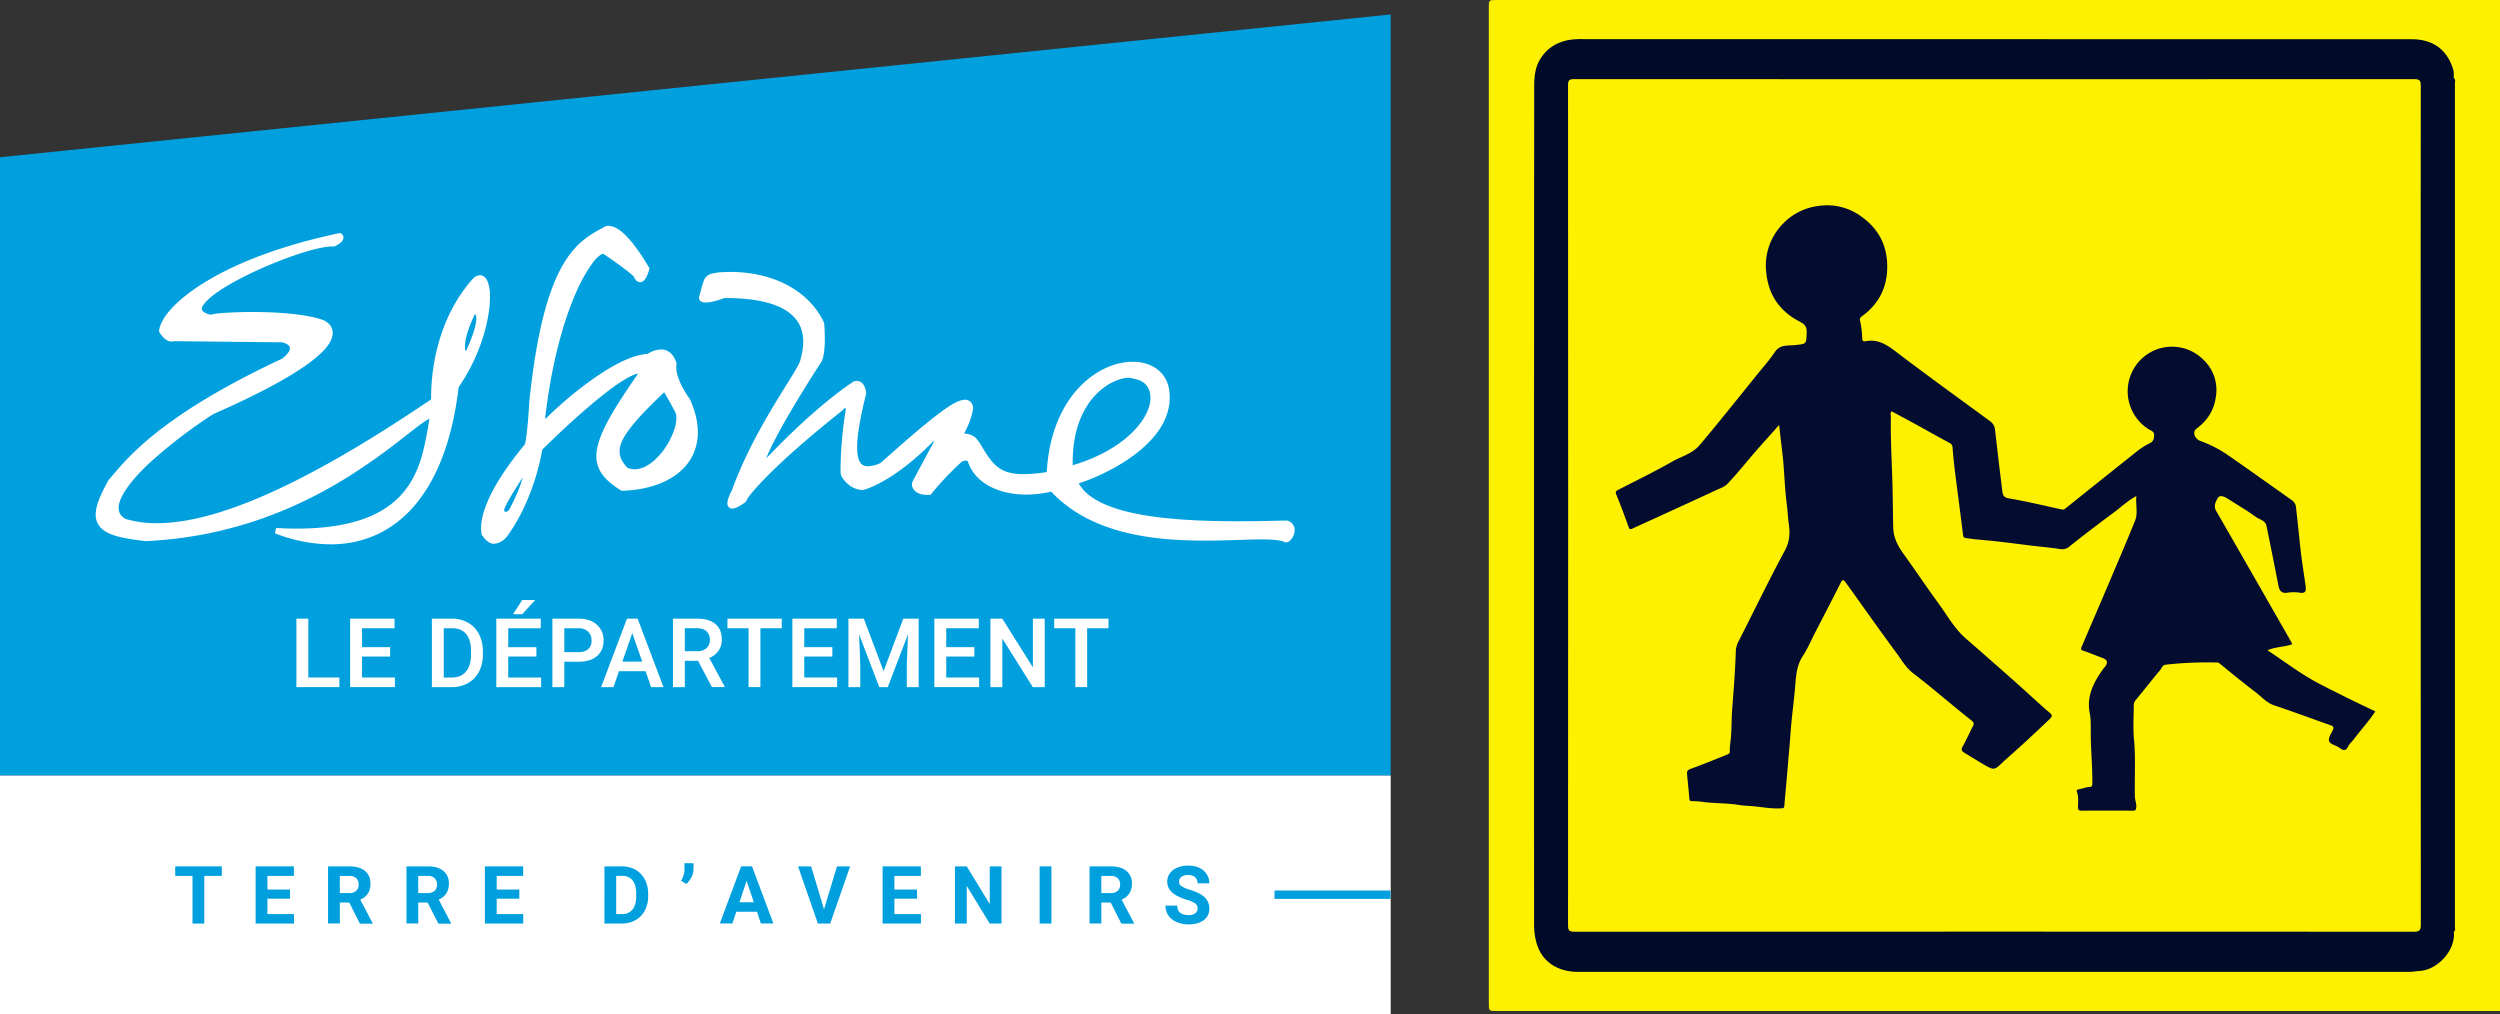 <svg id="Calque_1" data-name="Calque 1" xmlns="http://www.w3.org/2000/svg" viewBox="0 0 1581.63 641.78"><rect x="0" y="0" width="1581.63" height="641.78" fill="#333333" stroke="none"/><defs><style>.cls-1{fill:#fdf100;}.cls-2{fill:#000b29;}.cls-3{fill:#040b2a;}.cls-4{fill:#040c30;}.cls-5{fill:#fff;}.cls-6{fill:#00a0df;}</style></defs><path class="cls-1" d="M1581.63,639.6H946.9c-5,0-5,0-5-4.92V4.91c0-4.91,0-4.91,5-4.91h634.73Z" transform="translate(0 0)"/><path class="cls-2" d="M1552.41,589.44c1.3,11.3-9.81,24.1-21.63,24.84-2.15.13-4.38.56-6.58.56h-526c-12.38,0-23.18-6.13-26.37-19.26a41.92,41.92,0,0,1-1.29-9.78q-.09-264.85.07-529.71c0-6.54.19-13.3,4.23-19.37,4.15-6.27,9.68-9.68,16.78-11.26a48.57,48.57,0,0,1,10.7-.7q261.7,0,523.4.06c12.88,0,22.41,6,26.37,19.42.52,1.75.11,3.46.35,5.18.63,1.31.32,2.71.32,4.06V585.39C1552.75,586.73,1553,588.13,1552.41,589.44Z" transform="translate(0 0)"/><path class="cls-3" d="M1552.41,589.44v-540c1.35.91.67,2.29.67,3.42q.06,266.6,0,533.19C1553.08,587.15,1553.75,588.53,1552.41,589.44Z" transform="translate(0 0)"/><path class="cls-1" d="M1531.45,320.08q0,132.53.09,265c0,3.7-1,4.38-4.48,4.38q-265.47-.13-530.93,0c-3.19,0-4.1-.61-4.1-4q.15-265.8,0-531.6c0-3.21.87-3.8,3.9-3.8q265.65.12,531.3,0c3.3,0,4.3.67,4.29,4.18Q1531.37,187.21,1531.45,320.08Z" transform="translate(0 0)"/><path class="cls-3" d="M1551.45,54.89V587.07h-.38V54.93Z" transform="translate(0 0)"/><path class="cls-4" d="M1125.58,268.87c-6.5,7.32-12.61,13.94-18.4,20.81-4.68,5.56-9.29,11.16-14.31,16.42-1.91,2-4.56,2.8-7,3.92-12.85,6-25.76,11.88-38.66,17.78-4.84,2.22-9.7,4.4-14.53,6.63-1.21.56-1.79.53-2.32-.95-2.5-6.93-5-13.86-7.85-20.67-.83-2,.28-2.38,1.44-3,11.21-5.82,22.63-11.28,33.57-17.56,6-3.44,13.1-5.15,17.78-10.67,6.1-7.21,12.06-14.54,18-21.87s12-14.86,18-22.3c3.9-4.87,8.12-9.53,11.57-14.7,3.27-4.91,8.27-3.9,12.62-4.38,7.38-.82,7.24-.44,7.5-7.76.13-3.6-.88-5.28-4.34-7.06-12.92-6.65-20.16-17.3-21.33-32.14A37.66,37.66,0,0,1,1128,141.54a37.26,37.26,0,0,1,22.37-11.23,36.46,36.46,0,0,1,27.55,6.93c9.95,7.17,15.53,17,16,29.47.6,14.12-4.76,25.27-16.16,33.55a2.21,2.21,0,0,0-1,2.56,56,56,0,0,1,1.36,10.87c.11,1.41.16,2.6,2,2.22,8.31-1.72,14.12,2.6,20.33,7.32,19.4,14.75,39.18,29,58.82,43.4a7.4,7.4,0,0,1,2.88,5.31c1.32,10.83,2.45,21.67,3.87,32.48.27,2.07.47,4.14.74,6.2.3,2.25.64,4.05,4,4.64,11.35,1.94,22.56,4.65,33.82,7.09,1.15.25,1.8-.42,2.6-1.06q22.35-17.91,44.76-35.73a44.63,44.63,0,0,1,8-5.1c2.29-1.11,2.74-2.55,2.86-4.9.13-2.58-1.58-2.88-3.11-3.79a28.37,28.37,0,0,1-6.74-42.74,28,28,0,0,1,39.49-2.88c.48.41.94.84,1.39,1.28a26.34,26.34,0,0,1,8.06,23.54c-1.22,8.8-5.44,15.16-12.33,20.26-2.65,2-1.2,6.3,2.37,7.67a78.29,78.29,0,0,1,16.55,8.33c14,9.67,27.86,19.61,41.78,29.42a6.34,6.34,0,0,1,2.36,4.77c1.11,9.51,2,19,3.09,28.54.83,6.91,2,13.78,2.93,20.68.35,2.62.38,5-3.63,4.33a25.83,25.83,0,0,0-7.85,0c-3.64.54-5-1.06-5.68-4.35-2.45-12.63-5-25.25-7.56-37.87-.73-3.59-4.43-4-6.74-5.7-5.65-4.18-11.81-7.65-17.71-11.5-2.1-1.37-5.06-2.59-6.25-.64-1.33,2.15-3,5.08-1.2,8.28,9.19,15.85,18.26,31.77,27.37,47.67q9.95,17.37,19.88,34.74c.36.64.62,1.33.93,2-5,1.75-10.32,1.55-15.72,3.76,11.09,7.3,21.38,15.31,33.09,21.34,11.56,6,23.2,11.69,35.19,17.36-4.15,6.36-9.29,11.84-13.76,17.82-1.1,1.47-2.66,2.69-3.42,4.31-1.65,3.48-3.44,2.46-5.74.77-2.1-1.55-5.77-2-6.37-4.25-.53-2,1.44-4.68,2.47-7,.73-1.6.14-2.3-1.3-2.8-12-4.24-23.87-8.65-35.91-12.68-4.89-1.64-8-5.5-11.83-8.4-7.71-5.82-15.17-12-22.67-18.09-1-.86-2.09-.59-3.16-.62a227.71,227.71,0,0,0-30.78,1.39c-2.37.25-2.58,2.13-3.57,3.3-5.28,6.27-10.3,12.76-15.54,19.06a5.22,5.22,0,0,0-1.26,3.68c0,7-.52,14,.14,21,1.16,12.2.28,24.39.59,36.58.06,2.24,1.09,4.28.86,6.58-.16,1.53-.41,2.17-2.11,2.16q-16.3-.11-32.62,0c-1.63,0-2.11-.48-2.13-2.12-.06-3.19.56-6.42-.65-9.57-.39-1,0-1.75,1.46-1.93,2-.25,4-1.22,6-1.32s2.25-.64,2.26-2.38c.1-10.7-1-21.37-1-32.07,0-4,.15-8.23-.63-12.19-2.21-11.2,2.66-20,8.81-28.51.29-.4.67-.74,1-1.14,1.86-2.59,1.23-4.3-1.75-5.38-4.09-1.49-8.09-3.24-12.21-4.6-1.9-.62-1.35-1.6-.9-2.66,5.79-13.57,11.65-27.12,17.42-40.7,5.49-12.93,11-25.82,16.29-38.85,1.93-4.81.29-10,.82-15.64-5.54,3-9.64,7-14.17,10.35-9.61,7.12-19.15,14.34-28.48,21.83-2.94,2.36-5.92,1.25-8.61.91-5.83-.72-11.68-1.26-17.5-2-8-1-16-2.08-24.08-2.87-4.89-.48-9.77-.84-14.63-1.58-1.5-.23-2-.44-2.18-2.09-1.64-13.48-3.47-26.93-5.16-40.4-.63-5-1.1-10-1.49-15a3,3,0,0,0-1.93-2.75c-6.74-3.62-13.39-7.39-20.09-11.07-5.43-3-10.89-5.89-16.44-8.89-1.19.86-.52,2.21-.54,3.32-.29,14.33.62,28.63,1,42.94.22,8.94.31,17.89.45,26.83.11,6.41,2.66,11.65,6.3,16.71,7.53,10.46,14.7,21.19,22.31,31.6,5.55,7.59,10.09,16,17.34,22.28q15.48,13.47,30.83,27.09c5.37,4.75,10.63,9.62,16,14.41,2,1.82,4,3.65,6.12,5.35,1.69,1.37,2,2.34.17,4.07-9.43,9-18.92,17.83-28.72,26.39-.28.25-.53.53-.8.79-5.66,5.36-5.69,5.41-12.3,1.59-4.19-2.43-8.27-5-12.43-7.55-1.65-1-1.85-2-.85-3.79,2.3-4.14,4.22-8.49,6.4-12.71.86-1.66.82-2.46-.92-3.83-9-7.14-17.86-14.59-26.78-21.9-3.4-2.78-6.9-5.45-10.36-8.17-4.44-3.5-7.17-8.43-10.43-12.84-10.85-14.68-21.35-29.61-32-44.45-1.24-1.73-2-1.89-3.12.36-5.27,10.54-10.74,21-16.15,31.47-2.56,5-4.73,10.18-7.78,14.82-4.31,6.54-4.33,13.82-5,21.1-.9,9.65-2.23,19.28-2.86,28.94-.42,6.53-1.13,13-1.64,19.52-.66,8.46-1.51,16.91-2.21,25.36-.1,1.21-.65,1.36-1.65,1.42-5.35.37-10.67-.46-15.9-1.1-3.65-.45-7.33-.39-11-1-7.16-1.14-14.51-1-21.75-1.77a57.43,57.43,0,0,0-8.08-.67c-1,0-1.57-.16-1.67-1.38-.43-5.27-1-10.52-1.46-15.78-.14-1.58.2-2.51,2.13-3.2,7.74-2.79,15.35-5.92,23-9,.85-.35,2.07-.65,1.94-2.28-.22-2.58.35-5.14.59-7.71.58-6.29.42-12.64.89-18.94.93-12.32,1.94-24.62,2.3-37a15.18,15.18,0,0,1,1.92-6.19c9.71-19,19-38.33,29.14-57.12,3.17-5.85,3.25-11.44,2.39-17.21-.54-3.64-.63-7.32-1.1-11-1.29-9.75-1.61-19.63-2.47-29.45C1127.28,283.61,1126.41,276.58,1125.58,268.87Z" transform="translate(0 0)"/><rect class="cls-5" y="490.52" width="879.82" height="151.26"/><polygon class="cls-6" points="879.82 490.53 0 490.53 0 99.48 879.82 9.14 879.82 490.53"/><path class="cls-5" d="M692.84,250.14c-7.66,8.19-14.2,21.54-14.21,42.58v1.62C712.84,284.13,728,264,727.85,251.55c-.12-6.53-3.63-11-11.38-12.12l-.45-.12a5.65,5.65,0,0,0-2.08-.31h-.05c-4.52,0-13.48,3-21.06,11.14M812.75,343c-2.2-1.23-7.48-1.76-14.49-1.74-9.36,0-21.91.76-35.84.76-32.17,0-71.94-3.92-97.4-31a70.13,70.13,0,0,1-15.74,1.88c-17.32,0-32.22-7.17-36.79-20.49-.45-1-.62-.93-1.44-1a5.38,5.38,0,0,0-1.86.39c-.35.13-.6.26-.75.33a194.76,194.76,0,0,0-13.86,14c-3.37,3.79-5.26,6.21-5.26,6.22l-.47.59-.75.06c-.6.06-1.2.08-1.77.08-6.18,0-9.39-3.43-9.41-6.56a3.6,3.6,0,0,1,.26-1.41v-.14c5.76-10.89,12.48-23.31,13.49-25.16a1.61,1.61,0,0,0,0-.31.75.75,0,0,0-.16-.54h0a1.3,1.3,0,0,0-.37.44l-.11.18-.16.17c-25.59,26-43.57,30.18-43.87,30.25h-.39a14.75,14.75,0,0,1-9.56-4.1c-2.44-2.27-4.18-4.64-4.29-7.12a245.9,245.9,0,0,1,3.3-39.54,1.78,1.78,0,0,0-.28-1c-.11-.12-.09-.08-.15-.11s-.58.09-1.16,1l-.16.25-.23.19c-31.68,25.07-49.5,42.7-56.93,51.65a25.83,25.83,0,0,0-4,5.67l-.64.86c-3.44,2.39-5.84,3.89-8.2,4a3,3,0,0,1-2.34-1,3.43,3.43,0,0,1-.79-2.36c0-2.07,1-4.56,2.89-8.28,11.38-31.33,29.58-58.46,38.37-72.91,2.92-4.74,4.8-8.36,4.91-9.41v-.21a40.35,40.35,0,0,0,1.83-11.38c0-7.82-2.94-14.45-10.41-19.44s-19.87-8.2-38.53-8.18h-1c-5.43,2-9.21,2.8-11.8,2.8a6,6,0,0,1-2.63-.49,2.66,2.66,0,0,1-1.59-2.38,2.57,2.57,0,0,1,.06-.55v-.13c1.38-4.77,2-7.78,2.89-10a6.84,6.84,0,0,1,4.68-4.57,33.92,33.92,0,0,1,5.75-1c2.15-.12,4.25-.21,6.31-.21,32.23,0,52.2,15.87,59.4,32.17l.14.56c.26,3.7.38,6.84.38,9.53,0,10.8-1.75,14.05-2.49,15.06-25.89,40.14-32.94,56.19-34.63,60.66,34.36-35.94,55.35-48.65,55.5-48.73l.22-.15h.27A5.88,5.88,0,0,1,542,241c3,0,4.57,2.4,5.17,4.11a12.89,12.89,0,0,1,.77,3.52v.51c-3.38,13.74-5.7,25.63-5.68,33.85,0,4.14.6,7.32,1.73,9.22s2.51,2.73,5.13,2.79a20.67,20.67,0,0,0,8-2.12c14.55-13,25.92-22.83,34.58-29.52S606.1,253,610.53,252.9a5,5,0,0,1,3.47,1.3,6.13,6.13,0,0,1,1.65,3.39v.54c-.83,6.57-3.87,12.79-5.76,16.17a12.32,12.32,0,0,1,6.28,1.81c2,1.4,2.89,3.18,4.3,5.1v.12c3.74,6.33,6.75,11,10.58,14s8.61,4.63,16.56,4.64a98.09,98.09,0,0,0,14.62-1.32c2.71-48.18,32.31-69.76,54.36-69.77,11.28-.07,20.94,5.92,22.94,16.93a35.09,35.09,0,0,1,.49,5.7c0,13.16-7.86,24-17.64,32.46S700.72,298.55,692,302.23a92.28,92.28,0,0,1-9.53,3.53c5.11,9.51,18.63,15.69,36.42,19.25,18.83,3.79,42.16,4.76,64.35,4.76,10.72,0,21.19-.23,30.76-.44l.63.1a6.23,6.23,0,0,1,4.46,5.95,9.55,9.55,0,0,1-1.66,5.09c-1,1.31-1.85,2.5-3.79,2.67h0a2.49,2.49,0,0,1-1.14-.27" transform="translate(0 0)"/><path class="cls-5" d="M401.58,296.86c6.19.06,12.93-5,18-11.8s8.38-15.14,8.35-20.59a9.91,9.91,0,0,0-.48-3.24c-3.17-6.1-5.84-10.69-7.26-13.07-19.1,18.12-28.39,29.34-28.2,37.45,0,3.47,1.51,6.68,4.9,10.29a12,12,0,0,0,4.71,1M320,323.84a3.39,3.39,0,0,0,2-1.2.49.49,0,0,1,.1-.08c4.8-9.14,7.42-15.82,8.6-20.53-7.47,11.46-10.94,17.8-11.6,20l-.13.45a1.94,1.94,0,0,1,.06.59v.26c.47.46.68.47.93.48m-14.91,15-.19-.26-.07-.29a16.79,16.79,0,0,1-.45-4.12c0-8,4.08-24.51,27.79-53.11a3.86,3.86,0,0,1,.1-.43c.15-.63.38-1.75.65-3.64.54-3.8,1.28-10.66,2-22.85,4.61-44.64,12-69.85,20.47-85.17s18-20.56,26.23-24.93a5.44,5.44,0,0,1,3.45-1.11c4.81.12,12.46,4.28,25.51,26.24l.39.63-.21.7a23.24,23.24,0,0,1-2.12,5.4c-.82,1.32-1.83,2.57-3.66,2.66a3.56,3.56,0,0,1-2.53-1.2A8.43,8.43,0,0,1,401,175l-.41-.4c-.46-.45-1.29-1.19-2.63-2.29-2.71-2.19-7.54-5.85-16-11.55l-.1-.06-.1-.1c-.06,0,0,0-.17-.05-.61-.18-3.51,1.55-6.63,5.75a99.17,99.17,0,0,0-10.69,19.17c-7.54,17.2-15.23,43.4-19.37,79a.44.44,0,0,1,.06.16,2,2,0,0,0,.14.3h.08a242.17,242.17,0,0,1,26.24-22.48c12.54-9.23,26.82-17.88,38.23-18.54a17,17,0,0,1,8.56-2.82c4.14-.09,8.09,2.76,9.79,8.77l.14.54-.19.53v.26a6.58,6.58,0,0,0-.11,1.33c0,2.72,1,9.08,8.41,19.71l.16.26c3.41,7.44,5.08,14.49,5.08,21,0,21.61-18.55,36-47.77,37l-.51-.09-.45-.19c-9.73-6.09-15.49-12.42-15.47-21.6.08-11.45,8.39-26.21,25.66-51.17l.76-1c-2-.13-9,3.2-19.2,11.05s-24.07,19.84-41.48,37c-.67,4.38-5.66,32-22.19,54.79l-1,1.17a11.3,11.3,0,0,1-7.32,3.58c-2.64,0-5-1.79-7.41-5.29" transform="translate(0 0)"/><path class="cls-5" d="M294.69,222.28c-.84-1.23-1.67-8.31,5.79-23.57,2,1.22.83,9.53-5.79,23.57m13.92-43.76c-.83-2.33-2.41-4.36-4.93-4.41a6.82,6.82,0,0,0-4.7,2.46h0c-24.63,27.65-26.23,64-26.23,74.25v1.84C209,295.87,144.38,331.06,99.22,331a68.84,68.84,0,0,1-19.82-2.69c-3.17-1.92-4.28-4.06-4.33-6.95-.15-6.79,8-17.77,19.75-28.66a306.33,306.33,0,0,1,40-30.65c30.88-13.61,49.63-24.18,60.75-32.4s14.85-14.12,14.92-19a8.32,8.32,0,0,0-3.68-6.81,11.93,11.93,0,0,0-4.32-2l-1-.33c-11.54-3.14-27.91-4.12-41.86-4.12-6.6,0-12.65.22-17.38.56a55.77,55.77,0,0,0-9.1,1.14,12.05,12.05,0,0,1-4.39-1.79,2.2,2.2,0,0,1-1.06-1.82c-.23-1.88,3.4-6.26,9.75-10.57,18.78-13.24,59.38-29.12,73-29h1.26l.42-.23c3.54-1.93,5-3.28,5.18-5.39a3,3,0,0,0-1.74-2.65l-.52-.25-.55.14c-39.93,8.45-67.87,20.32-86.08,31.77s-26.8,22.3-27.78,29.82l-.06.59.3.51c2.75,4.56,5.67,5.88,7.69,5.85a4.13,4.13,0,0,0,1.44-.22l68.34.71a9.28,9.28,0,0,1,3.72,1.52,2.87,2.87,0,0,1,1.36,2.32c0,1.18-1.06,3.55-5.07,6.56-81,37.87-100,65.93-109.49,76.51l-.12.16-.1.15c-5.08,9.15-8.08,16-8.11,21.73-.08,5.13,2.79,9.21,8,11.73s12.91,3.82,23.56,5.11c55.72-2.55,98.45-22.08,128.65-41a412.9,412.9,0,0,0,36.12-25.82c4.46-3.47,8.13-6.34,11-8.3a26.61,26.61,0,0,1,3.8-2.29c-2.4,13.81-4.52,30.58-14.51,44.07-10.59,14.29-30.08,25.38-69.43,25.42-4.15,0-8.51-.14-13.1-.39l-.71,3.33a98.35,98.35,0,0,0,35.08,7h.17c38.42,0,72.55-28.12,81-99.42C304.5,224,309.94,201.7,310,188a28,28,0,0,0-1.34-9.53" transform="translate(0 0)"/><rect class="cls-6" x="806.33" y="563.38" width="73.36" height="5.3"/><polygon class="cls-6" points="140.33 554.14 129.24 554.14 129.24 584.29 121.79 584.29 121.79 554.14 110.85 554.14 110.85 548.11 140.33 548.11 140.33 554.14"/><polygon class="cls-6" points="183.5 568.56 169.18 568.56 169.18 578.3 185.98 578.3 185.98 584.29 161.72 584.29 161.72 548.11 185.93 548.11 185.93 554.14 169.18 554.14 169.18 562.77 183.5 562.77 183.5 568.56"/><path class="cls-6" d="M215,565h6a6.18,6.18,0,0,0,4.35-1.42,5.11,5.11,0,0,0,1.54-3.94,5.47,5.47,0,0,0-1.45-4,6.06,6.06,0,0,0-4.46-1.47h-6Zm5.94,6H215v13.25h-7.46V548.11H221q6.4,0,9.89,2.85a9.88,9.88,0,0,1,3.48,8.08,11.09,11.09,0,0,1-1.58,6.18,11,11,0,0,1-4.86,3.94L235.71,584v.34h-8Z" transform="translate(0 0)"/><path class="cls-6" d="M264.6,565h6a6.18,6.18,0,0,0,4.35-1.42,5.18,5.18,0,0,0,1.54-3.94,5.46,5.46,0,0,0-1.46-4,6.06,6.06,0,0,0-4.46-1.47h-6Zm5.94,6H264.6v13.25h-7.45V548.11h13.44q6.42,0,9.89,2.85A9.88,9.88,0,0,1,284,559a11.19,11.19,0,0,1-1.6,6.18,11,11,0,0,1-4.86,3.94L285.33,584v.34h-8Z" transform="translate(0 0)"/><polygon class="cls-6" points="328.55 568.56 314.23 568.56 314.23 578.3 331.03 578.3 331.03 584.29 306.77 584.29 306.77 548.11 330.98 548.11 330.98 554.14 314.23 554.14 314.23 562.77 328.55 562.77 328.55 568.56"/><path class="cls-6" d="M389.84,554.14V578.3h3.61a8.07,8.07,0,0,0,6.68-2.86c1.55-1.9,2.33-4.63,2.36-8.17v-1.92c0-3.67-.76-6.45-2.28-8.36a8,8,0,0,0-6.69-2.85Zm-7.45,30.15V548.11h11.13a16.89,16.89,0,0,1,8.54,2.15,15,15,0,0,1,5.88,6.11,19,19,0,0,1,2.11,9V567a18.87,18.87,0,0,1-2.08,9,14.86,14.86,0,0,1-5.85,6.09,17.05,17.05,0,0,1-8.52,2.18Z" transform="translate(0 0)"/><path class="cls-6" d="M434.21,559.22l-3.38-2a13.37,13.37,0,0,0,2.21-6.93v-4.2h5.71v3.85a11.31,11.31,0,0,1-1.24,4.84,13.23,13.23,0,0,1-3.31,4.4" transform="translate(0 0)"/><path class="cls-6" d="M467.84,570.8h9.05l-4.55-13.58Zm11.06,6H465.83l-2.49,7.45h-7.93l13.47-36.18h6.87l13.55,36.18h-7.93Z" transform="translate(0 0)"/><polygon class="cls-6" points="521.32 575.32 529.52 548.11 537.83 548.11 525.23 584.29 517.44 584.29 504.89 548.11 513.17 548.11 521.32 575.32"/><polygon class="cls-6" points="580.15 568.56 565.84 568.56 565.84 578.3 582.63 578.3 582.63 584.29 558.38 584.29 558.38 548.11 582.59 548.11 582.59 554.14 565.84 554.14 565.84 562.77 580.15 562.77 580.15 568.56"/><polygon class="cls-6" points="633.59 584.29 626.13 584.29 611.62 560.48 611.62 584.29 604.16 584.29 604.16 548.11 611.62 548.11 626.16 571.96 626.16 548.11 633.59 548.11 633.59 584.29"/><rect class="cls-6" x="657.73" y="548.11" width="7.45" height="36.18"/><path class="cls-6" d="M696.75,565h6a6.18,6.18,0,0,0,4.35-1.42,5.11,5.11,0,0,0,1.54-3.94,5.47,5.47,0,0,0-1.45-4,6.06,6.06,0,0,0-4.46-1.47h-6Zm5.94,6h-5.94v13.25h-7.46V548.11h13.45q6.4,0,9.89,2.85a9.88,9.88,0,0,1,3.48,8.08,11.12,11.12,0,0,1-1.66,6.18,10.87,10.87,0,0,1-4.85,3.94L717.43,584v.34h-8Z" transform="translate(0 0)"/><path class="cls-6" d="M757.64,574.8a3.82,3.82,0,0,0-1.49-3.24,19.35,19.35,0,0,0-5.4-2.34,36.93,36.93,0,0,1-6.13-2.48q-6.18-3.33-6.17-9a8.71,8.71,0,0,1,1.66-5.24,10.73,10.73,0,0,1,4.74-3.59,17.71,17.71,0,0,1,6.94-1.29,16.11,16.11,0,0,1,6.91,1.4,11,11,0,0,1,4.71,4,10.34,10.34,0,0,1,1.68,5.81h-7.45a4.89,4.89,0,0,0-1.57-3.86,6.42,6.42,0,0,0-4.4-1.38,6.89,6.89,0,0,0-4.25,1.15,3.66,3.66,0,0,0-1.51,3,3.51,3.51,0,0,0,1.77,3,20,20,0,0,0,5.24,2.23c4.23,1.28,7.33,2.86,9.26,4.75a9.43,9.43,0,0,1,2.91,7.06,8.69,8.69,0,0,1-3.55,7.37q-3.56,2.67-9.57,2.67a18.59,18.59,0,0,1-7.61-1.53,12,12,0,0,1-5.23-4.19,10.7,10.7,0,0,1-1.8-6.16h7.48q0,6,7.16,6a6.92,6.92,0,0,0,4.15-1.09,3.49,3.49,0,0,0,1.49-3" transform="translate(0 0)"/><polygon class="cls-5" points="195.05 428.63 214.71 428.63 214.71 434.7 187.52 434.7 187.52 391.39 195.05 391.39 195.05 428.63"/><polygon class="cls-5" points="246.82 415.37 229.04 415.37 229.04 428.63 249.82 428.63 249.82 434.7 221.51 434.7 221.51 391.4 249.61 391.4 249.61 397.46 229.04 397.46 229.04 409.42 246.82 409.42 246.82 415.37"/><path class="cls-5" d="M280.75,397.46v31.17h4.91q5.91,0,9.09-3.69T298,414.32v-2.4q0-7-3.06-10.74T286,397.46Zm-7.52,37.24V391.4H286A20,20,0,0,1,296.2,394a17.44,17.44,0,0,1,6.85,7.26A23,23,0,0,1,305.49,412v2.17A22.84,22.84,0,0,1,303,425a17.23,17.23,0,0,1-7,7.2,21,21,0,0,1-10.4,2.53Z" transform="translate(0 0)"/><path class="cls-5" d="M330.37,379.59h8.24l-8.24,9h-5.8Zm9,35.78H321.54v13.26h20.79v6.07H314V391.4h28.1v6.06H321.54v12h17.79Z" transform="translate(0 0)"/><path class="cls-5" d="M357,412.57h9a8.89,8.89,0,0,0,6.12-1.89,6.92,6.92,0,0,0,2.11-5.45,7.51,7.51,0,0,0-2.13-5.61,8.29,8.29,0,0,0-5.9-2.16H357Zm0,6.07V434.7h-7.53V391.4h16.57q7.24,0,11.52,3.78a12.74,12.74,0,0,1,4.27,10q0,6.38-4.18,9.92T366,418.64Z" transform="translate(0 0)"/><path class="cls-5" d="M393.75,418.55H406.3l-6.28-18Zm14.66,6.07H391.63l-3.51,10.08H380.3l16.35-43.3h6.75l16.35,43.3H411.9Z" transform="translate(0 0)"/><path class="cls-5" d="M433.26,412H441a8.62,8.62,0,0,0,5.95-1.92,6.72,6.72,0,0,0,2.14-5.25,7.12,7.12,0,0,0-2-5.38c-1.32-1.27-3.28-1.93-5.9-2h-7.94Zm8.38,6.07h-8.38V434.7h-7.51V391.4H441q7.5,0,11.57,3.36t4.07,9.73a12.16,12.16,0,0,1-2.1,7.28,13.19,13.19,0,0,1-5.84,4.51l9.73,18v.38h-8.06Z" transform="translate(0 0)"/><polygon class="cls-5" points="494.57 397.46 481.07 397.46 481.07 434.7 473.6 434.7 473.6 397.46 460.22 397.46 460.22 391.39 494.57 391.39 494.57 397.46"/><polygon class="cls-5" points="526.59 415.37 508.81 415.37 508.81 428.63 529.6 428.63 529.6 434.7 501.29 434.7 501.29 391.4 529.39 391.4 529.39 397.46 508.81 397.46 508.81 409.42 526.59 409.42 526.59 415.37"/><polygon class="cls-5" points="546.51 391.4 559 424.59 571.47 391.4 581.19 391.4 581.19 434.7 573.7 434.7 573.7 420.42 574.44 401.33 561.65 434.7 556.27 434.7 543.51 401.36 544.25 420.42 544.25 434.7 536.76 434.7 536.76 391.4 546.51 391.4"/><polygon class="cls-5" points="616.43 415.37 598.64 415.37 598.64 428.63 619.43 428.63 619.43 434.7 591.12 434.7 591.12 391.4 619.22 391.4 619.22 397.46 598.64 397.46 598.64 409.42 616.43 409.42 616.43 415.37"/><polygon class="cls-5" points="660.94 434.7 653.42 434.7 634.12 403.98 634.12 434.7 626.59 434.7 626.59 391.4 634.12 391.4 653.47 422.24 653.47 391.4 660.94 391.4 660.94 434.7"/><polygon class="cls-5" points="701.29 397.46 687.79 397.46 687.79 434.7 680.33 434.7 680.33 397.46 666.95 397.46 666.95 391.39 701.29 391.39 701.29 397.46"/></svg>